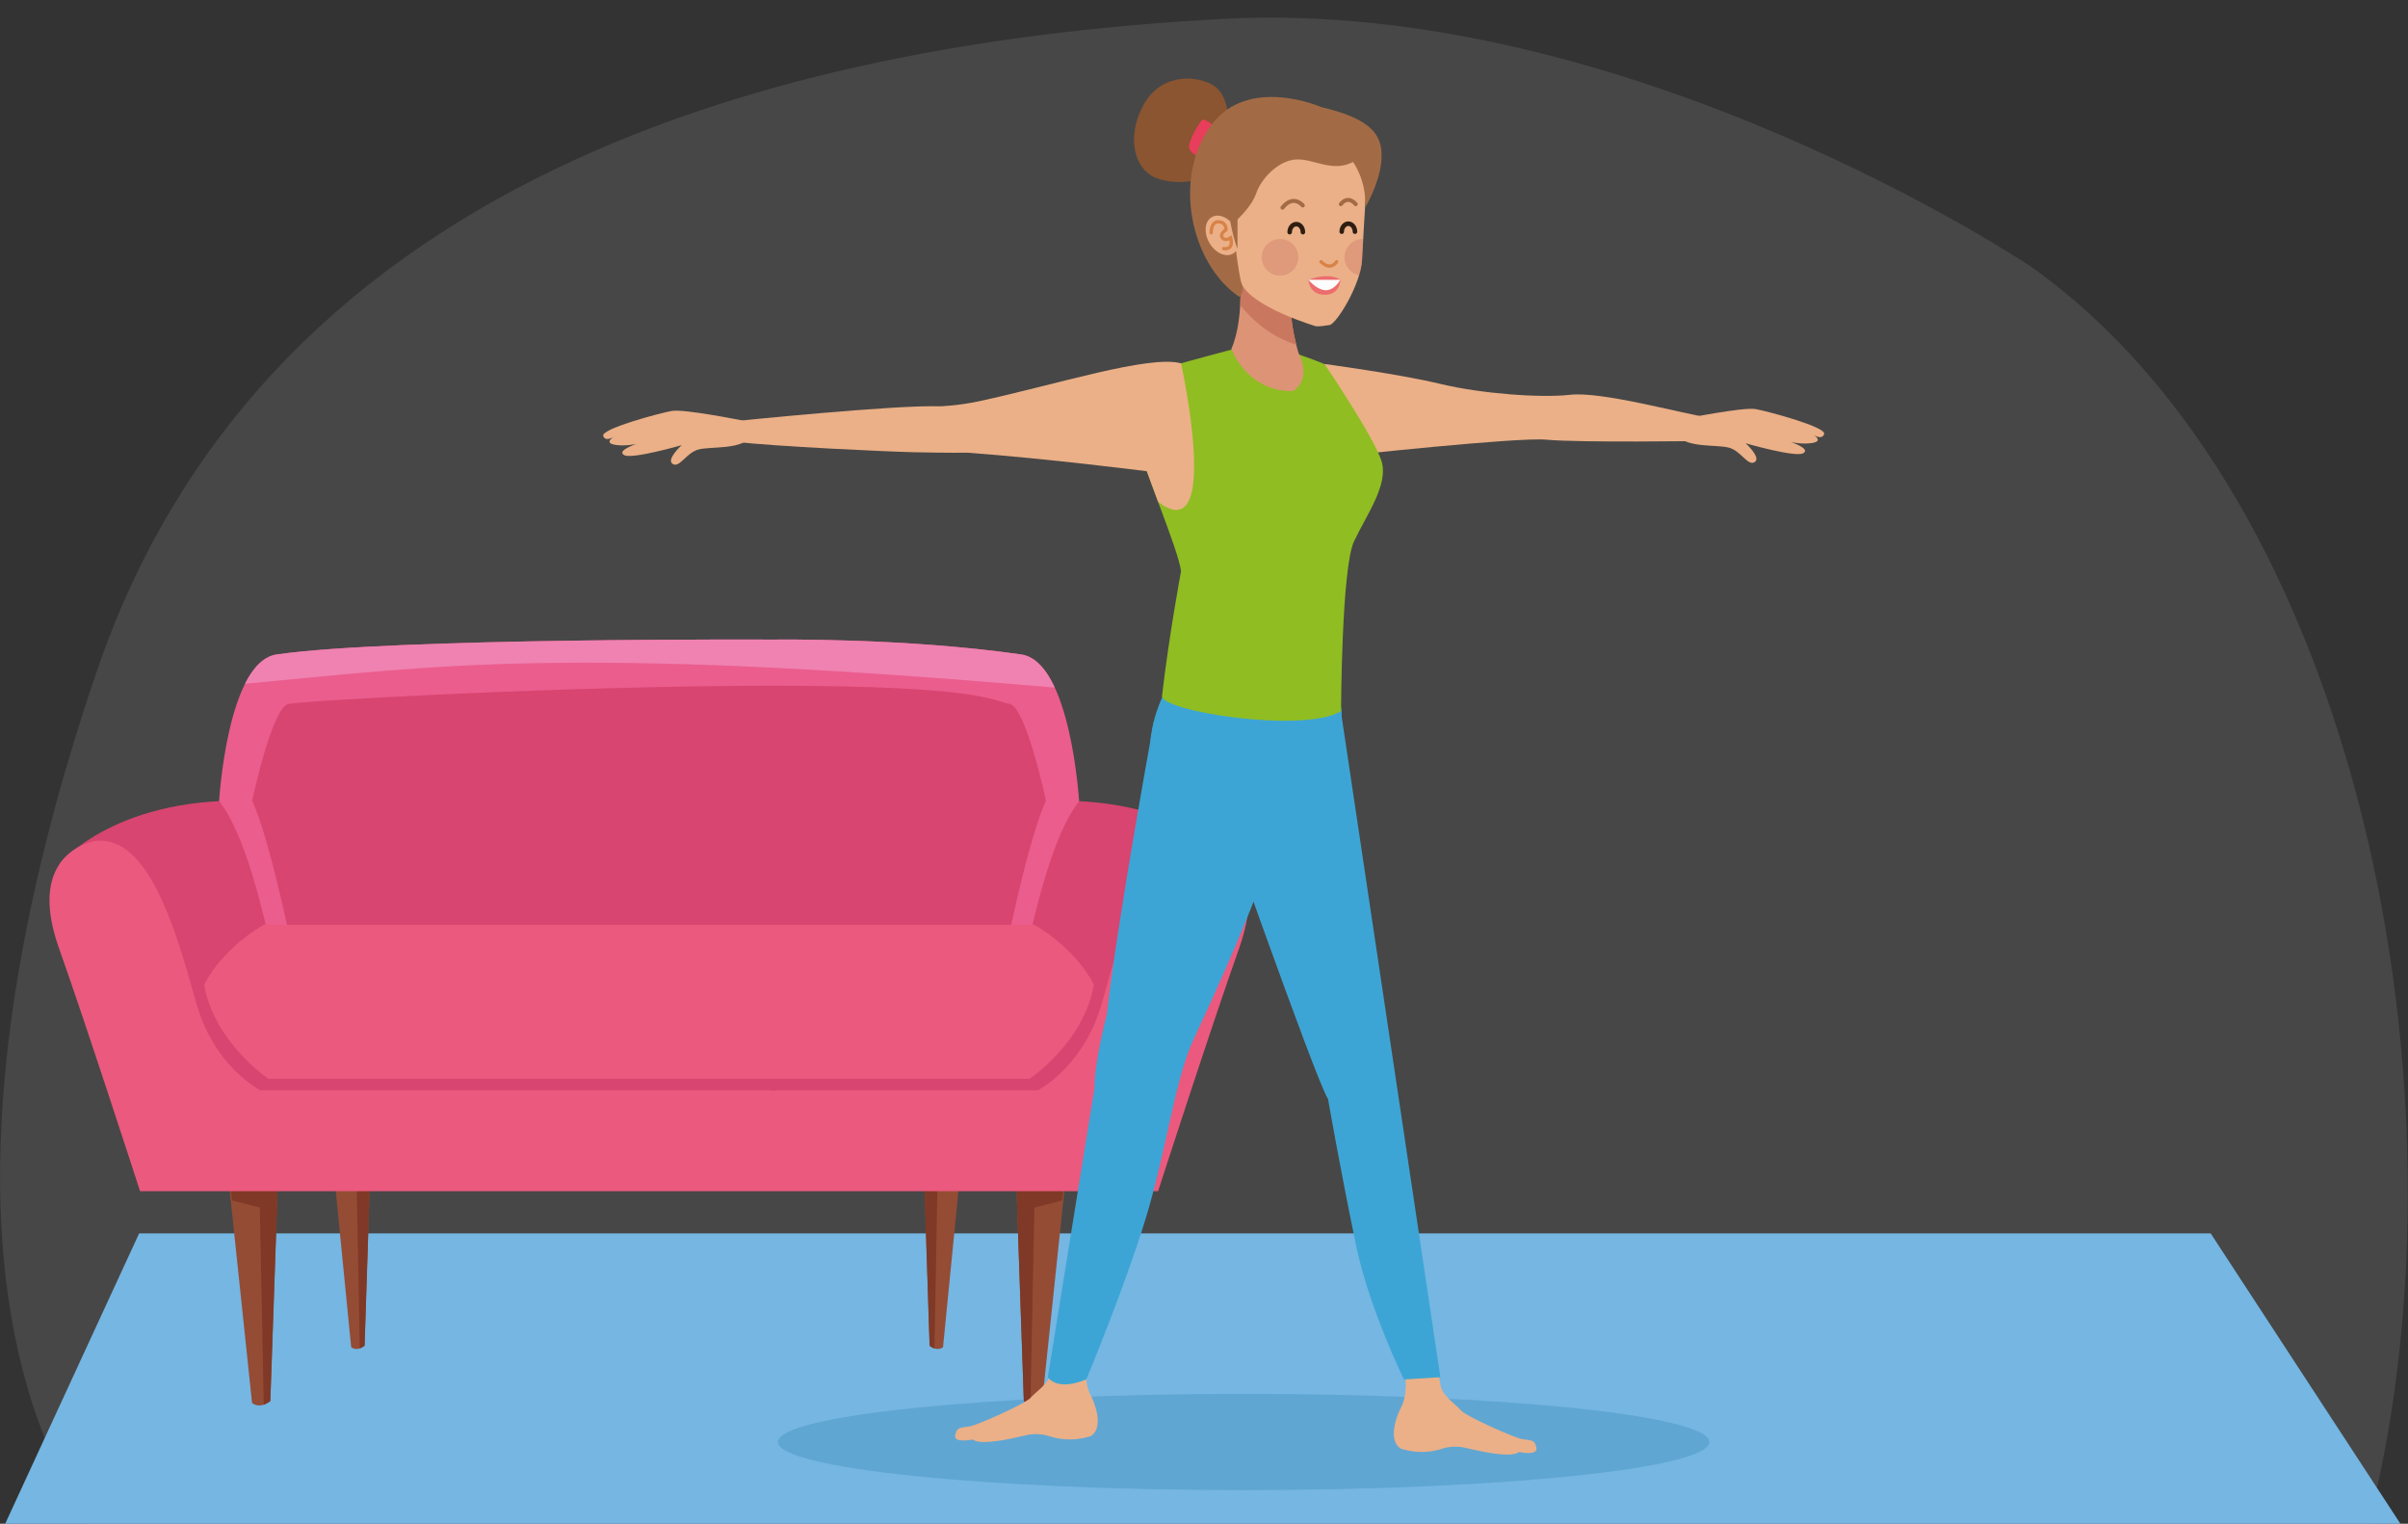 <?xml version="1.0" encoding="utf-8"?>
<!-- Generator: Adobe Illustrator 26.2.1, SVG Export Plug-In . SVG Version: 6.00 Build 0)  -->
<svg version="1.1" id="Capa_1" xmlns="http://www.w3.org/2000/svg" xmlns:xlink="http://www.w3.org/1999/xlink" x="0px" y="0px"
	 viewBox="0 0 2077 1314.1" style="enable-background:new 0 0 2077 1314.1;" xml:space="preserve">
<rect x="0" y="0" width="2077" height="1314.1" fill="#333333" stroke="none"/>
<style type="text/css">
	.st0{opacity:0.1;fill:#FFFFFF;}
	.st1{fill:#75B6E2;}
	.st2{opacity:0.4;fill:#4190BC;}
	.st3{fill:#944C35;}
	.st4{fill:#7F3926;}
	.st5{fill:#D84570;}
	.st6{fill:#EB5D8D;}
	.st7{fill:#EB597E;}
	.st8{fill:#EF82B1;}
	.st9{fill:#EBB087;}
	.st10{fill:#3DA5D5;}
	.st11{fill:#90BD22;}
	.st12{fill:#8A5530;}
	.st13{fill:#E83D5B;}
	.st14{fill:#DD9376;}
	.st15{fill:#C9775E;}
	.st16{fill:#A36B45;}
	.st17{fill:#ED6C6E;}
	.st18{fill:none;stroke:#A36B45;stroke-width:3.466;stroke-linecap:round;stroke-miterlimit:10;}
	.st19{fill:none;stroke:#D88248;stroke-width:2.859;stroke-linecap:round;stroke-miterlimit:10;}
	.st20{fill:#FDFDFD;}
	.st21{opacity:0.4;fill:#CD766A;}
	.st22{fill:none;stroke:#2F1D12;stroke-width:3.931;stroke-linecap:round;stroke-miterlimit:10;}
</style>
<path class="st0" d="M1751.4,229.7c0,0-345.9-232.3-696.9-213.4c-351.1,19-820,119.7-971.2,563.1
	c-96.8,283.7-191.4,766.5,224.5,905.6c412.8,138.1,1592.7,404,1737.1-178.6C2134.5,944.3,2035.3,430.2,1751.4,229.7z"/>
<g>
	<g>
		<polygon class="st1" points="2076.8,1323.8 0,1323.8 120,1063.7 1906.8,1063.7 		"/>
	</g>
</g>
<path class="st2" d="M671,1243.6c0,22.9,179.9,41.5,401.7,41.5s401.7-18.6,401.7-41.5c0-22.9-179.9-41.5-401.7-41.5
	S671,1220.7,671,1243.6z"/>
<g>
	<g>
		<g>
			<g>
				<g>
					<path class="st3" d="M194.1,988.4l23.3,221.5c0,0,6.2,5.9,15.7-1.7l7.6-219.8H194.1z"/>
					<path class="st4" d="M200.2,1035.3l23.9,6.1l3.4,170.1c1.7-0.6,3.6-1.6,5.7-3.2l7.6-219.8h-46.6L200.2,1035.3z"/>
				</g>
				<g>
					<path class="st3" d="M285.8,988.4l17.1,173.4c0,0,4.5,4.3,11.5-1.3l5.6-172.2H285.8z"/>
					<path class="st4" d="M290.3,1022.8l17.5,4.4l2.5,135.7c1.3-0.4,2.7-1.1,4.2-2.4l5.6-172.2h-34.1L290.3,1022.8z"/>
				</g>
			</g>
			<g>
				<g>
					<path class="st3" d="M922.1,988.4l-23.3,221.5c0,0-6.2,5.9-15.7-1.7l-7.6-219.8H922.1z"/>
					<path class="st4" d="M916.1,1035.3l-23.9,6.1l-3.4,170.1c-1.7-0.6-3.6-1.6-5.7-3.2l-7.6-219.8h46.6L916.1,1035.3z"/>
				</g>
				<g>
					<path class="st3" d="M830.5,988.4l-17.1,173.4c0,0-4.6,4.3-11.5-1.3l-5.6-172.2H830.5z"/>
					<path class="st4" d="M826,1022.8l-17.5,4.4L806,1163c-1.3-0.4-2.7-1.1-4.2-2.4l-5.6-172.2h34.1L826,1022.8z"/>
				</g>
			</g>
			<path class="st5" d="M895.1,691.1l-227.7-0.6l-442.8,0.6C102.1,684,51.8,744.4,51.8,744.4l155.7,247.1l459.9-51.3l244.8,51.3
				l155.7-247.1C1067.9,744.4,1017.5,684,895.1,691.1z"/>
			<path class="st6" d="M880.8,564.4c-101.1-14.5-213.5-12.8-213.5-12.8s-327.5-1.7-428.6,12.8C196,570.5,189,690.9,189,690.9
				c37,46.8,57.9,201.5,57.9,201.5l420.6-86l205.4,86c0,0,20.8-154.7,57.9-201.5C930.7,690.9,923.6,570.5,880.8,564.4z"/>
			<g>
				<path class="st7" d="M1037.5,725.3c-47-5.8-70.5,80.9-86.9,139.2c-15.7,55.9-55.5,75.8-55.5,75.8H667.4H224.6
					c0,0-39.9-19.9-55.5-75.8c-16.3-58.2-39.9-144.9-86.9-139.2c0,0-61.2,8.6-31.3,92.5c23.5,66.1,69.9,209.5,69.9,209.5h541.9
					h336.2c0,0,46.4-143.5,69.9-209.5C1098.7,733.8,1037.5,725.3,1037.5,725.3z"/>
				<path class="st5" d="M870.9,607.1c-14.2-2.8-26.9-15.7-203.5-15.7c-176.6,0-404.4,12.8-418.6,15.7
					c-14.2,2.9-31.3,83.4-31.3,83.4c14.2,30.7,31.3,113.1,31.3,113.1l418.6,12.8l203.5-12.8c0,0,17.1-82.3,31.3-113.1
					C902.2,690.5,885.1,610,870.9,607.1z"/>
				<path class="st7" d="M892,797.5H667.4H227.6c-38.2,22.3-51.5,51.7-51.5,51.7c8.5,49.8,55.5,81.2,55.5,81.2h435.7H888
					c0,0,47-31.3,55.5-81.2C943.5,849.2,930.2,819.8,892,797.5z"/>
			</g>
		</g>
		<path class="st8" d="M909.8,593c-7.1-15.3-16.5-26.8-29-28.6c-101.1-14.5-213.5-12.8-213.5-12.8s-327.5-1.7-428.6,12.8
			c-11.5,1.7-20.5,11.6-27.4,25.3C375.6,574.5,487.1,556.3,909.8,593z"/>
	</g>
</g>
<g>
	<path class="st9" d="M1205.2,1154c0,0,14.5,39.7,2.8,60.7c0,0-13,25.5,0,34.5c0,0,17.2,6.7,36.5,0c0,0,8.6-3,18.8-0.7
		c10.2,2.2,39.4,9.7,46.9,3.7c0,0,16.5,3.7,15-3.7c-1.5-7.5-5.2-6-12.7-7.5c-7.5-1.5-47.9-19.5-52.4-24.7
		c-4.5-5.3-15.8-12.1-17.6-21.7c-3.4-17.5-6.2-48.1-6.2-48.1L1205.2,1154z"/>
	<path class="st9" d="M943.9,1143.2c0,0-14.5,39.7-2.8,60.7c0,0,13,25.5,0,34.5c0,0-17.2,6.7-36.5,0c0,0-8.6-3-18.8-0.8
		c-10.2,2.3-39.4,9.7-46.9,3.8c0,0-16.5,3.7-15-3.8c1.5-7.5,5.2-6,12.7-7.5c7.5-1.5,47.9-19.5,52.4-24.7
		c4.5-5.2,15.8-12.1,17.6-21.7c3.4-17.5,6.2-48.1,6.2-48.1L943.9,1143.2z"/>
	<path class="st9" d="M1142.4,313.9c0,0,64.3,8.6,100,17.2c35.7,8.6,87.3,12.2,111.5,9.4c27.1-3.2,94.8,15.7,120.5,19.8l-5,20
		c0,0-107,1.6-135.6-1.1c-24.7-2.4-176.6,14.2-176.6,14.2L1142.4,313.9z"/>
	<path class="st10" d="M1011.5,585.1c0,0-26.5,36.5-17.9,81c0,0,75.8,43.3,91,46.1c15.2,2.8,26.5-1.9,33.5-8
		c13.7-12,44.2-77.1,38.5-94.3C1150.9,592.6,1011.5,585.1,1011.5,585.1z"/>
	<path class="st11" d="M1078,297.3c0,0-72.9,19.4-81.5,22.3c-8.6,2.9-25.2,24.3-18.3,52.9c6.9,28.6,38.3,101.5,40.5,120.1
		c0,0-10.5,56-16.4,107.6c-1.5,12.8,120,32.7,154.4,13.3c0,0,0.4-123.8,11.2-146.6c10.8-22.9,29.6-48.6,23.9-68.6
		c-5.7-20-49.3-84.3-49.3-84.3S1093.8,293.8,1078,297.3z"/>
	<g>
		<g>
			<path class="st12" d="M1059.1,103.1c0,0,1.2-22.7-14.4-30.6c-15.6-7.9-44.6-8.6-59.1,19.3c-14.5,27.9-6.4,54.3,11,61.5
				c17.4,7.1,39.7,2.1,41.4,0C1039.8,151.2,1059.1,103.1,1059.1,103.1z"/>
			<g>
				<path class="st13" d="M1050.5,111.2c0,0-10.9-9.3-13.3-7.9c-2.4,1.4-11.5,17.2-11.6,22.9c-0.1,5.7,7.2,8.2,7.2,8.2L1050.5,111.2
					z"/>
				<g>
					<g>
						<path class="st14" d="M1068.8,225.5c0,0,5.6,47.5-6.7,75.4c0,0,12.9,36.6,52.8,36.4c0,0,17.3-7.9,4.9-33.6
							c0,0-9.2-30.7-4.9-42.1C1119.2,250.1,1068.8,225.5,1068.8,225.5z"/>
						<path class="st15" d="M1068.8,225.5c0,0,2.1,17.6,0.9,37.6c8.6,10.8,24.6,26.7,48.4,34.2c-2.4-9.6-6.2-27.6-3.2-35.8
							C1119.2,250.1,1068.8,225.5,1068.8,225.5z"/>
						<path class="st9" d="M1134.8,281.3c0,0,1.9,0.7,12-1c6-0.9,26.9-34.9,28-56c1.9-36.1,3.9-64.8,3.9-64.8s-10.8-53.8-70.1-48
							c-62.4,6.2-53.1,66.5-52.4,77.2c0,0,5.4,36.3,14.8,56.2C1080.6,265.3,1134.8,281.3,1134.8,281.3z"/>
						<path class="st16" d="M1167,139.7c0,0,11.9,15.6,10.5,39.3c0,0,12-19.9,13.9-39.3c2.1-21.4-5.7-36.6-52-47.4
							c0,0-62.6-27.5-94.6,15.5c-33.7,45.2-18,119.7,24.1,148.2c0,0,5.1-4.2,2.2-11c-2.9-6.9-7.8-52-7.8-52s15.8-13.2,20.2-26.2
							c4.4-13,19.4-28.6,34.7-29.3C1133.5,136.9,1149.2,149,1167,139.7z"/>
						<path class="st17" d="M1156.1,241.3c0,0-8.2-7-27.5,0C1128.6,241.3,1152.1,243.5,1156.1,241.3z"/>
						<path class="st17" d="M1156.1,241.3c0,0,0,13.1-13.7,12.9c-13.6-0.2-13.8-12.9-13.8-12.9H1156.1z"/>
						<path class="st18" d="M1169.4,176.1c0,0-6.4-8.3-12.9,0"/>
						<path class="st18" d="M1123.7,177.2c0,0-8-10-17.5,1.9"/>
						<path class="st19" d="M1152.9,225.7c0,0-4.7,8.5-13.5,0"/>
						<path class="st20" d="M1128.6,241.3c5.2,6.1,11,9.1,15.1,9c7.9-0.2,12.3-9,12.3-9H1128.6z"/>
						<path class="st9" d="M1043.1,209.4c5,8.7,14.1,12.9,20.3,9.4c6.2-3.6,7.2-13.5,2.2-22.2c-5-8.7-14.1-12.9-20.3-9.4
							C1039.1,190.7,1038.1,200.6,1043.1,209.4z"/>
						<path class="st19" d="M1044.7,200.8c0,0-0.4-9.7,6.4-9.5c6.8,0.2,6.4,6.9,6.4,6.9s-6,3.7-3.1,6.9c2.8,3.2,7.1,0,7.1,0
							s3.4,10.5-6.1,9.3"/>
						<path class="st21" d="M1088.3,221.9c0,8.7,7.1,15.8,15.8,15.8c8.7,0,15.8-7.1,15.8-15.8c0-8.7-7.1-15.8-15.8-15.8
							C1095.4,206.1,1088.3,213.2,1088.3,221.9z"/>
						<path class="st21" d="M1175.5,206.1c-8.7,0-15.8,7.1-15.8,15.8c0,7.6,5.4,14,12.6,15.5c1.4-4.6,2.3-9.1,2.5-13.1
							c0.3-6.3,0.7-12.5,1-18.2C1175.7,206.1,1175.6,206.1,1175.5,206.1z"/>
					</g>
				</g>
			</g>
			<path class="st16" d="M1059.1,179.1c0,0,3.7,25,8.3,35.4v-35.4H1059.1z"/>
		</g>
		<path class="st22" d="M1123.8,200.2c0-3.8-2.5-6.9-5.7-6.9c-3.1,0-5.7,3.1-5.7,6.9"/>
		<path class="st22" d="M1168.7,199.8c0-3.8-2.6-6.9-5.7-6.9c-3.1,0-5.7,3.1-5.7,6.9"/>
	</g>
	<path class="st9" d="M1018.7,313.3c0,0,35.6,161.3-19.7,119.6l-9.8-26.5c0,0-86.3-11-154.9-16c0,0-15,0.3-46.4-0.4
		c-22.9-0.5-117.8-4.9-154.3-9l-0.5-17.7c0,0,138.7-14.3,177.6-12.9c0,0,15.1-0.4,33.5-4.3C911.9,331.5,990.8,306,1018.7,313.3z"/>
	<path class="st10" d="M995.4,621.6c0,0-32.1,174.6-40.7,253.4c0,0-10.7,40.1-10.7,63.7l-40.2,248.9c0,0,7,12.8,33.2,2
		c0,0,32.3-77.3,50.8-137.4c18.5-60.1,25.3-121.1,42.2-157c54.7-116.7,75.6-180.4,76.3-199.3C1106.9,677,995.4,621.6,995.4,621.6z"
		/>
	<path class="st10" d="M1043.7,672.1c0,0,91.7,261.1,101.8,275.7c0,0,9.1,53.1,24,125.5c11.3,55,41.5,116.4,41.5,116.4l31.4-2
		l-85.8-574.1L1043.7,672.1z"/>
	<path class="st9" d="M640.1,362.6c0,0-50.2-10.1-60.7-8.2c-10.5,1.9-61,15.4-59.1,21.5c1.9,6.1,10.5,0,10.5,0s-11,5.8-0.5,7.7
		c8.5,1.5,18.6-0.7,18.6-0.7s-17.5,5.7-10.5,9.6c6.7,3.8,49.6-8.6,49.6-8.6s-13.7,12.4-7.8,16.2c5.9,3.8,11.6-9.5,22.1-12.4
		c10.5-2.9,35.3,0.4,44.8-10.3C656.6,366.8,640.1,362.6,640.1,362.6z"/>
	<path class="st9" d="M1453.6,361c0,0,50.2-10.1,60.7-8.2c10.5,1.9,61,15.4,59.1,21.5c-1.9,6.1-10.5,0-10.5,0s11,5.8,0.5,7.7
		c-8.5,1.5-18.6-0.7-18.6-0.7s17.5,5.7,10.5,9.6c-6.7,3.8-49.6-8.6-49.6-8.6s13.7,12.4,7.8,16.2c-5.9,3.8-11.6-9.5-22.1-12.4
		c-10.5-2.9-35.3,0.4-44.8-10.3C1437.1,365.2,1453.6,361,1453.6,361z"/>
</g>
</svg>
